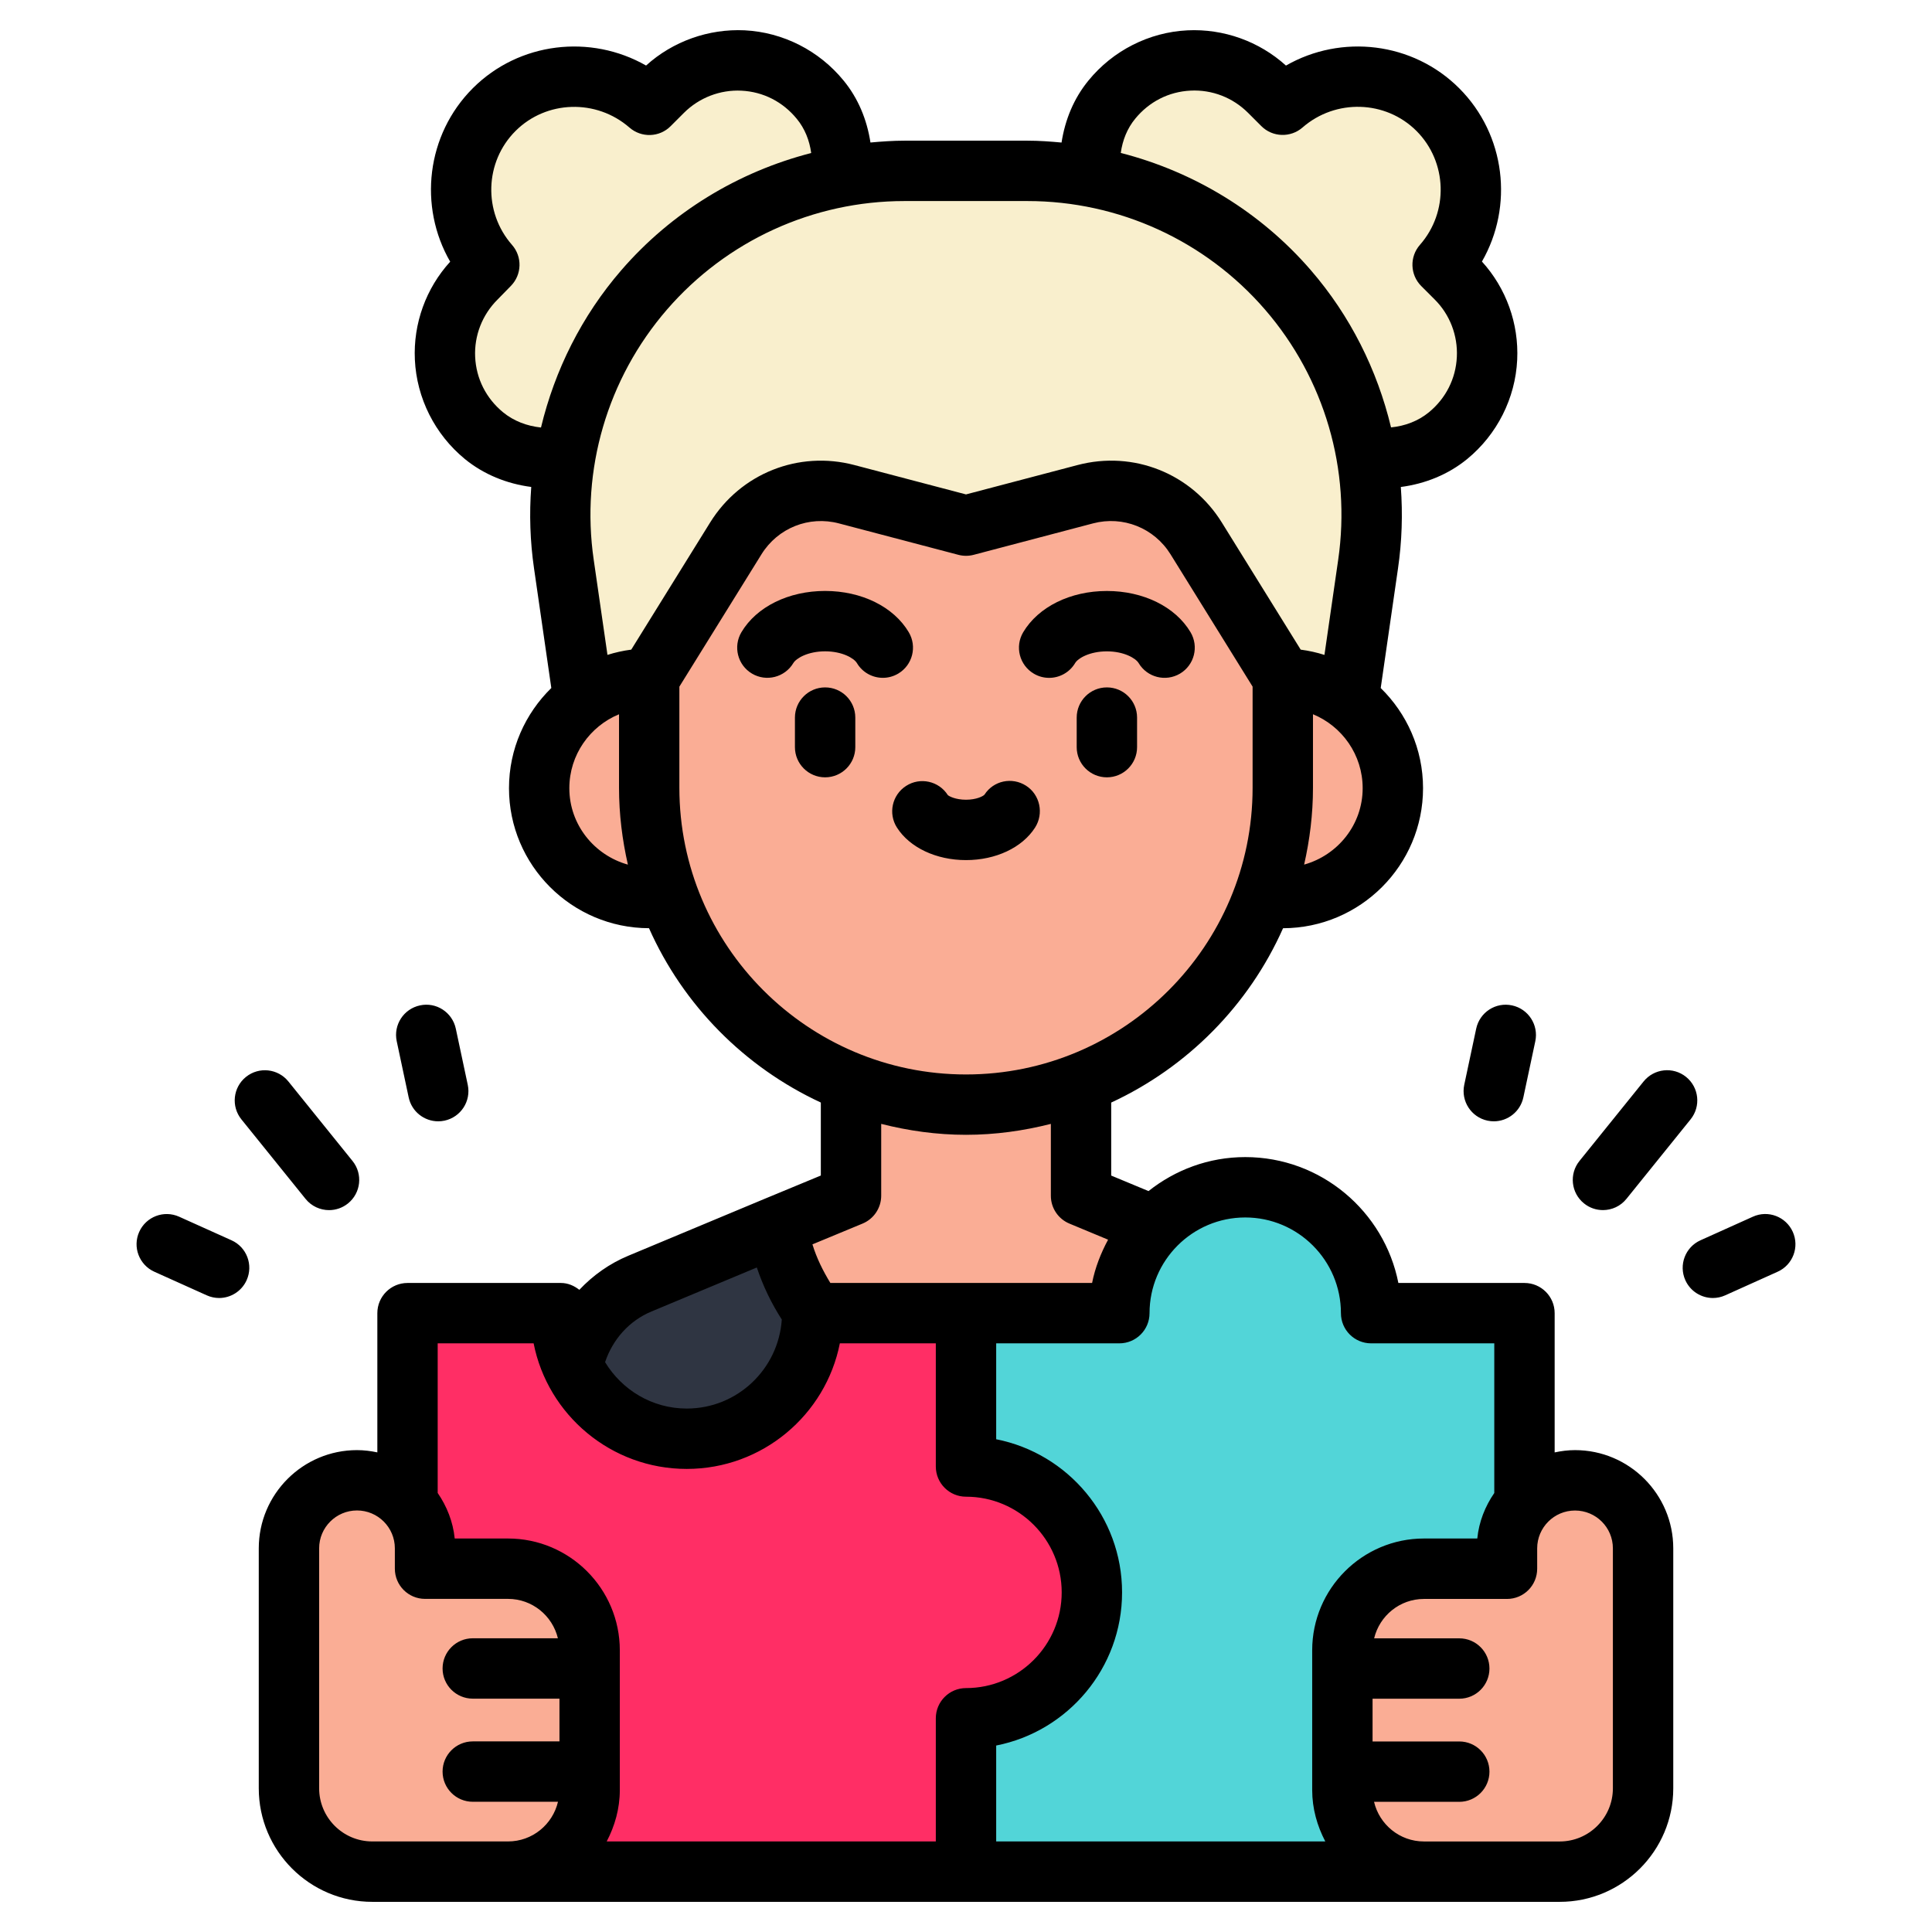 <svg xmlns:xlink="http://www.w3.org/1999/xlink" xmlns="http://www.w3.org/2000/svg" xml:space="preserve" width="64px" viewBox="0 0 64 64" version="1.1" height="64px"><g id="FILLED_OUTLINE"><path fill="#F9EFCD" d="M36.832,3.3c1.34-1.638,3.76-1.728,5.218-0.269l0.441,0.441c1.483-1.295,3.729-1.251,5.142,0.162   c1.413,1.413,1.457,3.658,0.162,5.142l0.441,0.441c1.458,1.458,1.369,3.879-0.269,5.218c-1.424,1.165-3.546,0.916-4.847-0.385   l-0.463-0.463l-3.079,0.729l-2.624-2.624l0.729-3.079l-0.463-0.463C35.916,6.846,35.667,4.724,36.832,3.3z M27.168,3.3   c-1.34-1.638-3.76-1.728-5.218-0.269l-0.441,0.441c-1.483-1.295-3.729-1.251-5.142,0.162c-1.413,1.413-1.457,3.658-0.162,5.142   l-0.441,0.441c-1.458,1.458-1.369,3.879,0.269,5.218c1.424,1.165,3.546,0.916,4.847-0.385l0.463-0.463l3.079,0.729l2.624-2.624   L26.32,8.61l0.463-0.463C28.084,6.846,28.333,4.724,27.168,3.3z"></path><path fill="#2F3542" d="M45.111,59.795V45.983c0-1.515-0.911-2.882-2.31-3.465l-4.55-1.896H25.749l-4.55,1.896   c-1.399,0.583-2.31,1.95-2.31,3.465v13.812L32,62L45.111,59.795z"></path><path fill="#FAAD95" d="M35.811,34.712v4.9l2.44,1.01c-0.48,3.1-3.125,5.47-6.251,5.47s-5.771-2.37-6.251-5.47l2.44-1.01v-4.9   H35.811z"></path><path fill="#F9EFCD" d="M19.831,26.662l-1.154-7.969c-0.996-6.875,4.34-13.035,11.286-13.035c1.235,0,2.037,0,2.037,0h2.041   c6.947,0,12.278,6.16,11.283,13.035l-1.154,7.969H19.831z"></path><circle r="3.647" fill="#FAAD95" cy="26.108" cx="42.494"></circle><circle r="3.647" fill="#FAAD95" cy="26.108" cx="21.506"></circle><path fill="#FAAD95" d="M39.625,17.835l2.87,4.626v3.638c0,5.796-4.699,10.494-10.494,10.494h0   c-5.796,0-10.494-4.702-10.494-10.498c0-2.079,0-3.634,0-3.634l2.87-4.626c0.77-1.241,2.26-1.835,3.673-1.463L32,17.412l3.952-1.04   C37.365,16,38.855,16.594,39.625,17.835z"></path><path fill="#52D5D8" d="M45.419,43.497c0-2.302-1.866-4.167-4.167-4.167s-4.167,1.866-4.167,4.167H32l-4.441,9.395L32,62h18.503   V44.679c0-0.653-0.529-1.181-1.181-1.181H45.419z"></path><path fill="#FF2E65" d="M36.168,52.749c0,2.298-1.869,4.167-4.167,4.167V62H13.498V44.679c0-0.653,0.529-1.181,1.181-1.181h3.094   c0.434,0,0.797,0.315,0.874,0.742c0.351,1.945,2.056,3.425,4.101,3.425s3.75-1.48,4.101-3.425c0.077-0.427,0.44-0.742,0.874-0.742   H32v5.084C34.298,48.581,36.168,50.451,36.168,52.749z"></path><path fill="#FAAD95" d="M16.83,51.966c1.493,0,2.703,1.21,2.703,2.703v4.629c0,1.493-1.21,2.703-2.703,2.703h-4.498   c-1.525,0-2.761-1.236-2.761-2.761l0.001-7.949c0-1.245,1.009-2.254,2.254-2.254h0c1.245,0,2.254,1.009,2.254,2.254v0.675H16.83z    M47.17,51.966c-1.493,0-2.703,1.21-2.703,2.703v4.629c0,1.493,1.21,2.703,2.703,2.703h4.498c1.525,0,2.761-1.236,2.761-2.761   l-0.001-7.949c0-1.245-1.009-2.254-2.254-2.254h0c-1.245,0-2.254,1.009-2.254,2.254v0.675H47.17z"></path><path d="M48.337,2.923c-1.536-1.535-3.905-1.802-5.738-0.751c-0.887-0.804-2.07-1.226-3.265-1.167   c-1.271,0.063-2.467,0.67-3.276,1.661c-0.487,0.593-0.776,1.301-0.893,2.056C34.792,4.687,34.418,4.66,34.04,4.66h-4.08   c-0.378,0-0.752,0.027-1.125,0.061c-0.116-0.755-0.405-1.463-0.891-2.054c-0.812-0.993-2.006-1.599-3.278-1.663   c-1.19-0.056-2.377,0.363-3.264,1.167c-1.833-1.048-4.203-0.784-5.739,0.751c-1.542,1.542-1.807,3.917-0.75,5.747   c-0.802,0.879-1.227,2.05-1.17,3.247c0.06,1.274,0.662,2.472,1.654,3.288c0.626,0.512,1.392,0.822,2.201,0.927   c-0.067,0.894-0.039,1.799,0.093,2.702l0.572,3.958c-0.863,0.845-1.402,2.018-1.402,3.318c0,2.555,2.08,4.633,4.638,4.639   c1.133,2.548,3.165,4.604,5.692,5.775v2.418l-1.822,0.755c-0.001,0-0.002,0.001-0.003,0.002l0-0.001l-4.547,1.899   c-0.627,0.26-1.175,0.651-1.628,1.131c-0.17-0.134-0.376-0.227-0.61-0.227H13.5c-0.552,0-1,0.448-1,1v4.612   c-0.218-0.046-0.442-0.075-0.674-0.075c-1.794,0-3.254,1.459-3.254,3.254l0,7.949c0,2.074,1.687,3.761,3.76,3.761h39.336   c2.073,0,3.761-1.687,3.761-3.761v-7.949c0-1.794-1.46-3.254-3.254-3.254c-0.232,0-0.456,0.029-0.675,0.076V43.5   c0-0.552-0.447-1-1-1h-4.177c-0.468-2.374-2.564-4.17-5.073-4.17c-1.212,0-2.322,0.426-3.204,1.126l-1.236-0.514v-2.418   c2.528-1.171,4.56-3.227,5.693-5.775c2.558-0.007,4.637-2.084,4.637-4.639c0-1.3-0.539-2.474-1.402-3.318l0.572-3.957   c0.132-0.904,0.16-1.81,0.094-2.703c0.809-0.105,1.575-0.415,2.201-0.928c0.989-0.813,1.593-2.01,1.654-3.284   c0.058-1.2-0.366-2.375-1.168-3.256C50.144,6.834,49.878,4.464,48.337,2.923z M16.665,13.658c-0.562-0.462-0.891-1.114-0.925-1.834   c-0.033-0.707,0.234-1.397,0.745-1.904l0.44-0.45c0.365-0.374,0.381-0.966,0.036-1.358c-0.959-1.092-0.908-2.75,0.116-3.773   c1.021-1.02,2.678-1.069,3.775-0.113c0.396,0.345,0.993,0.327,1.364-0.047l0.44-0.44c0.503-0.503,1.201-0.772,1.908-0.735   c0.719,0.036,1.369,0.367,1.832,0.934c0.264,0.321,0.419,0.711,0.476,1.131c-2.42,0.623-4.623,1.955-6.292,3.884   c-1.311,1.515-2.202,3.308-2.659,5.209C17.456,14.113,17.021,13.949,16.665,13.658z M18.86,26.11c0-1.105,0.682-2.053,1.646-2.449   v2.434c0,0.876,0.107,1.726,0.294,2.547C19.685,28.329,18.86,27.319,18.86,26.11z M21.585,43.443l3.486-1.456   c0.203,0.608,0.481,1.187,0.827,1.724c-0.111,1.643-1.473,2.949-3.148,2.949c-1.151,0-2.15-0.62-2.706-1.537   C20.297,44.37,20.843,43.75,21.585,43.443z M12.332,61c-0.971,0-1.76-0.79-1.76-1.761l0-7.949c0-0.691,0.562-1.254,1.254-1.254   s1.254,0.562,1.254,1.254v0.675c0,0.552,0.448,1,1,1h2.75c0.801,0,1.471,0.558,1.651,1.305h-2.82c-0.552,0-1,0.448-1,1s0.448,1,1,1   h2.872v1.416h-2.872c-0.552,0-1,0.448-1,1s0.448,1,1,1h2.823C18.307,60.438,17.635,61,16.83,61H12.332z M20.098,61   c0.268-0.512,0.434-1.086,0.434-1.703v-4.629c0-2.042-1.661-3.703-3.703-3.703h-1.766c-0.056-0.558-0.262-1.069-0.564-1.509V44.5   h3.178c0.467,2.369,2.564,4.16,5.072,4.16s4.605-1.792,5.072-4.16H31v4.08c0,0.552,0.448,1,1,1c1.748,0,3.17,1.422,3.17,3.17   s-1.422,3.17-3.17,3.17c-0.552,0-1,0.448-1,1V61H20.098z M53.429,51.291v7.949c0,0.971-0.79,1.761-1.761,1.761H47.17   c-0.804,0-1.476-0.562-1.653-1.313h2.823c0.553,0,1-0.448,1-1s-0.447-1-1-1h-2.872v-1.416h2.872c0.553,0,1-0.448,1-1s-0.447-1-1-1   h-2.82c0.18-0.747,0.849-1.305,1.65-1.305h2.751c0.553,0,1-0.448,1-1v-0.675c0-0.691,0.562-1.254,1.254-1.254   S53.429,50.599,53.429,51.291z M41.25,40.33c1.748,0,3.17,1.422,3.17,3.17c0,0.552,0.447,1,1,1h4.08v4.958   c-0.302,0.439-0.508,0.95-0.563,1.507H47.17c-2.041,0-3.702,1.661-3.702,3.703v4.629c0,0.617,0.166,1.19,0.434,1.703H33v-3.177   c2.374-0.467,4.17-2.564,4.17-5.073s-1.796-4.605-4.17-5.073V44.5h4.08c0.553,0,1-0.448,1-1C38.08,41.752,39.502,40.33,41.25,40.33   z M35.426,40.533l1.281,0.533c-0.24,0.446-0.429,0.923-0.53,1.434H32h-4.493c-0.245-0.402-0.456-0.826-0.594-1.279l1.66-0.688   c0.374-0.155,0.618-0.52,0.618-0.924v-2.379c0.901,0.228,1.839,0.362,2.81,0.362c0.971,0,1.909-0.134,2.81-0.362v2.379   C34.81,40.014,35.053,40.378,35.426,40.533z M41.494,26.099c0,5.235-4.259,9.494-9.494,9.494s-9.495-4.261-9.495-9.498v-3.349   l2.72-4.384c0.542-0.874,1.575-1.286,2.568-1.023l3.953,1.04c0.167,0.044,0.342,0.044,0.509,0l3.952-1.041   c0.991-0.262,2.025,0.15,2.568,1.023l2.719,4.384V26.099z M43.201,28.641c0.186-0.819,0.293-1.668,0.293-2.543V23.66   c0.964,0.397,1.646,1.344,1.646,2.45C45.14,27.318,44.316,28.329,43.201,28.641z M43.087,21.52l-2.613-4.212c0,0,0,0,0,0   c-1.008-1.624-2.926-2.391-4.777-1.903L32,16.378l-3.698-0.973c-1.849-0.487-3.768,0.278-4.777,1.902l-2.614,4.213   c-0.271,0.035-0.533,0.094-0.788,0.174l-0.455-3.148c-0.435-2.983,0.449-6.004,2.424-8.288c1.978-2.287,4.845-3.598,7.866-3.598   h4.08c3.023,0,5.892,1.311,7.868,3.596c1.974,2.283,2.857,5.304,2.423,8.291l-0.455,3.148   C43.621,21.614,43.359,21.556,43.087,21.52z M47.336,13.656c-0.356,0.292-0.791,0.456-1.256,0.502   c-0.457-1.902-1.348-3.695-2.659-5.21c-1.668-1.929-3.873-3.26-6.294-3.882c0.058-0.42,0.213-0.811,0.478-1.133   c0.461-0.564,1.111-0.895,1.83-0.931c0.72-0.037,1.405,0.233,1.908,0.735l0.44,0.44c0.371,0.372,0.969,0.391,1.364,0.047   c1.097-0.957,2.755-0.906,3.775,0.113c1.023,1.024,1.075,2.681,0.116,3.773c-0.349,0.396-0.329,0.994,0.044,1.367l0.45,0.45   c0.497,0.497,0.762,1.188,0.728,1.895C48.226,12.543,47.896,13.195,47.336,13.656z M34.287,27.416   c-0.426,0.664-1.302,1.076-2.287,1.076c-0.985,0-1.862-0.413-2.287-1.077c-0.298-0.465-0.162-1.083,0.303-1.381   c0.464-0.299,1.083-0.163,1.381,0.303c0.039,0.04,0.258,0.155,0.603,0.155c0.345,0,0.565-0.115,0.612-0.168   c0.299-0.466,0.915-0.593,1.377-0.296C34.454,26.326,34.585,26.951,34.287,27.416z M37.667,23.771v0.979c0,0.552-0.447,1-1,1   s-1-0.448-1-1v-0.979c0-0.552,0.447-1,1-1S37.667,23.218,37.667,23.771z M28.333,23.771v0.979c0,0.552-0.448,1-1,1s-1-0.448-1-1   v-0.979c0-0.552,0.448-1,1-1S28.333,23.218,28.333,23.771z M29.756,22.313c-0.16,0.095-0.336,0.141-0.51,0.141   c-0.341,0-0.673-0.174-0.86-0.489c-0.096-0.161-0.486-0.389-1.053-0.389s-0.957,0.228-1.053,0.389   c-0.283,0.474-0.897,0.63-1.371,0.348c-0.475-0.282-0.63-0.896-0.348-1.371c0.501-0.843,1.563-1.366,2.771-1.366   s2.27,0.523,2.771,1.366C30.386,21.417,30.23,22.031,29.756,22.313z M36.667,19.577c1.208,0,2.27,0.523,2.771,1.366   c0.282,0.475,0.127,1.088-0.348,1.371c-0.478,0.282-1.088,0.126-1.371-0.348c-0.096-0.161-0.486-0.389-1.053-0.389   s-0.956,0.227-1.051,0.388c-0.188,0.315-0.52,0.49-0.861,0.49c-0.174,0-0.35-0.045-0.509-0.14c-0.476-0.282-0.632-0.895-0.351-1.37   C34.396,20.101,35.458,19.577,36.667,19.577z M10.122,39.715l-2.125-2.634c-0.347-0.43-0.279-1.06,0.15-1.406   c0.43-0.347,1.06-0.279,1.406,0.15l2.125,2.634c0.347,0.43,0.279,1.06-0.15,1.406c-0.185,0.149-0.407,0.222-0.627,0.222   C10.609,40.087,10.319,39.959,10.122,39.715z M8.17,42.408c-0.167,0.37-0.531,0.59-0.912,0.59c-0.137,0-0.277-0.029-0.41-0.089   l-1.735-0.781c-0.503-0.227-0.728-0.819-0.501-1.322c0.227-0.503,0.817-0.728,1.322-0.501l1.735,0.781   C8.173,41.312,8.397,41.905,8.17,42.408z M13.538,36.353l-0.396-1.861c-0.115-0.541,0.229-1.071,0.77-1.187   c0.541-0.118,1.071,0.229,1.187,0.77l0.396,1.861c0.115,0.541-0.229,1.071-0.77,1.187c-0.07,0.015-0.141,0.022-0.209,0.022   C14.053,37.145,13.638,36.823,13.538,36.353z M55.853,35.674c0.43,0.347,0.497,0.976,0.15,1.406l-2.125,2.634   c-0.197,0.245-0.487,0.372-0.779,0.372c-0.22,0-0.442-0.072-0.627-0.222c-0.43-0.347-0.497-0.976-0.15-1.406l2.125-2.634   C54.793,35.396,55.423,35.326,55.853,35.674z M56.331,41.086l1.735-0.781c0.503-0.229,1.096-0.002,1.322,0.501   c0.227,0.504,0.002,1.096-0.502,1.322l-1.735,0.781c-0.133,0.06-0.272,0.089-0.409,0.089c-0.382,0-0.746-0.22-0.913-0.59   C55.603,41.904,55.827,41.312,56.331,41.086z M50.088,33.305c0.54,0.115,0.885,0.646,0.771,1.187l-0.396,1.861   c-0.101,0.47-0.516,0.792-0.978,0.792c-0.069,0-0.139-0.007-0.209-0.022c-0.54-0.115-0.885-0.646-0.771-1.187l0.396-1.861   C49.017,33.534,49.546,33.188,50.088,33.305z"></path></g></svg>